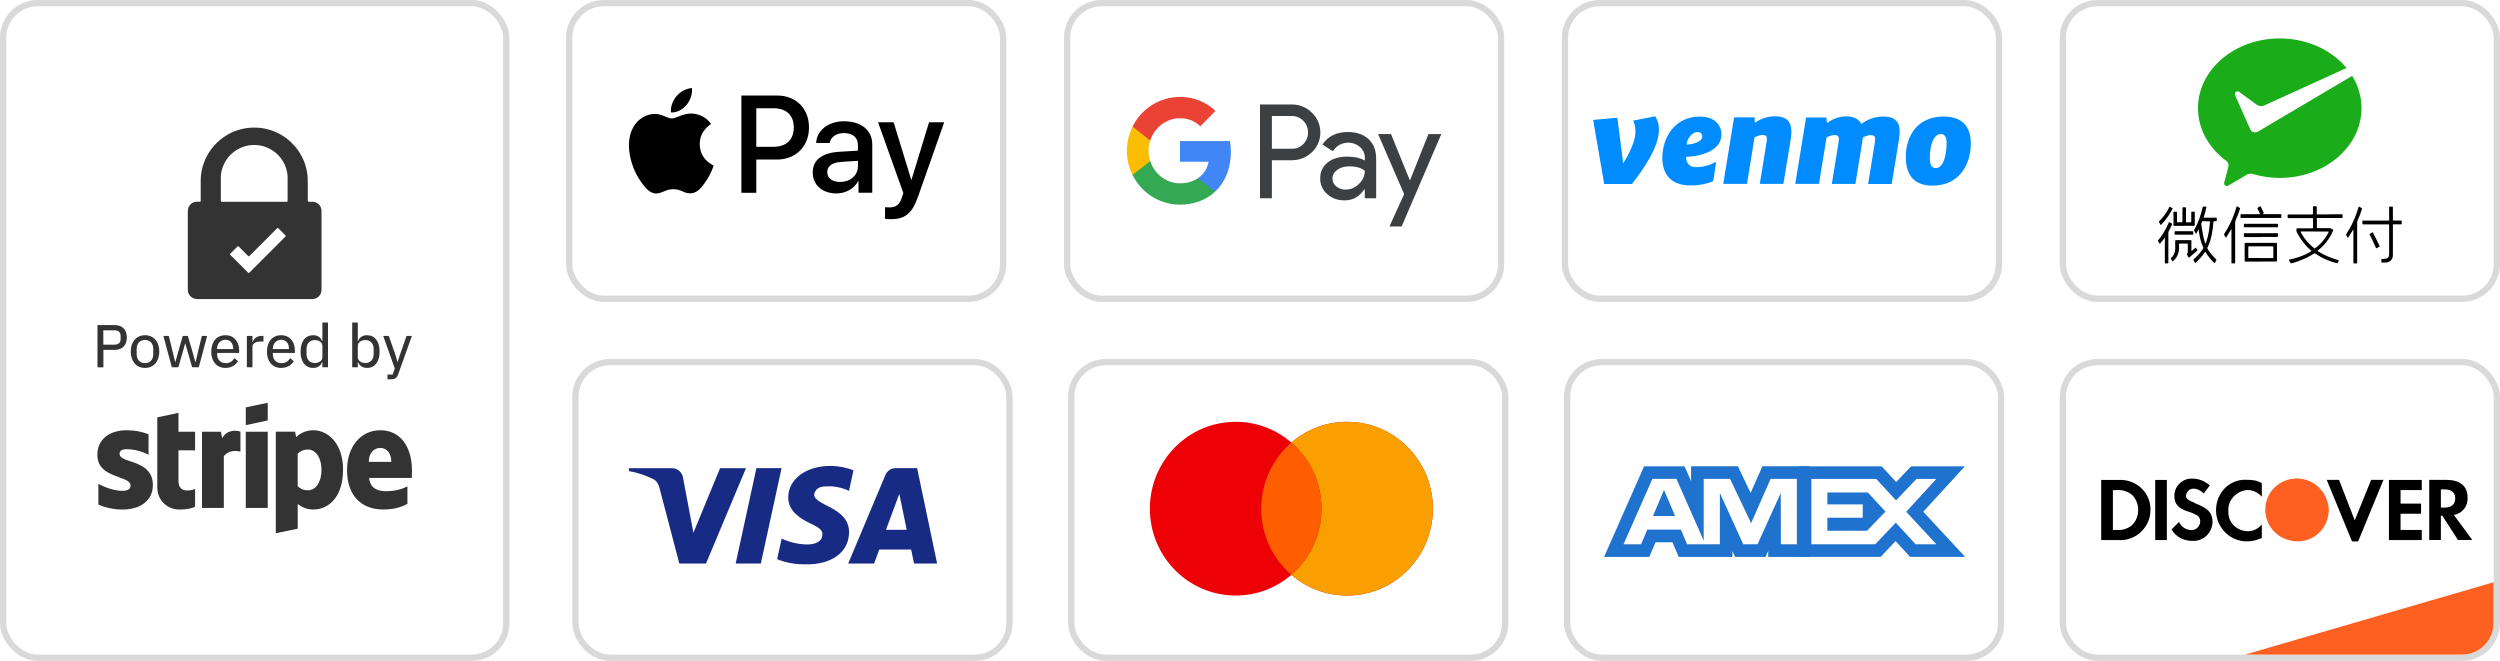 <?xml version="1.0" encoding="UTF-8"?>
<svg xmlns="http://www.w3.org/2000/svg" id="a" data-name="Layer 1" width="397.5" height="105.08" viewBox="0 0 397.5 105.08">
  <g>
    <rect x="90.5" y=".5" width="69" height="47" rx="5.5" ry="5.5" style="fill: none; stroke: #d9d9d9;"></rect>
    <path d="m106.69,17.87c.94.08,1.88-.48,2.47-1.18.58-.72.96-1.69.86-2.69-.83.04-1.86.56-2.45,1.28-.53.62-1,1.64-.88,2.59Zm11.19,12.77v-15.45h5.72c2.96,0,5.03,2.06,5.03,5.08s-2.11,5.1-5.1,5.1h-3.28v5.28h-2.37Zm-7.87-12.58c-.83-.05-1.58.25-2.19.49-.4.16-.73.29-.98.29-.28,0-.63-.14-1.02-.3h0c-.51-.2-1.09-.44-1.7-.43-1.4.02-2.71.82-3.42,2.1-1.47,2.56-.38,6.34,1.04,8.43.69,1.03,1.52,2.16,2.62,2.12.48-.02.83-.17,1.19-.32.41-.18.84-.36,1.51-.36s1.06.18,1.46.35c.37.16.73.32,1.27.31,1.13-.02,1.85-1.03,2.54-2.06.75-1.11,1.08-2.19,1.13-2.35v-.02s0,0-.02-.01c-.25-.12-2.17-1-2.18-3.39-.02-2,1.52-3.01,1.76-3.17.01,0,.02-.02.03-.02-.98-1.47-2.51-1.63-3.04-1.67Zm22.95,12.7c1.48,0,2.87-.76,3.49-1.97h.05v1.85h2.19v-7.69c0-2.23-1.76-3.67-4.47-3.67-2.52,0-4.38,1.46-4.45,3.46h2.14c.17-.95,1.05-1.58,2.24-1.58,1.45,0,2.26.68,2.26,1.94v.85l-2.95.18c-2.76.17-4.24,1.31-4.24,3.29s1.53,3.33,3.74,3.33Zm.63-1.83c-1.26,0-2.06-.61-2.06-1.56s.77-1.54,2.25-1.63l2.63-.17v.87c0,1.45-1.21,2.48-2.82,2.48Zm12.38,2.32c-.95,2.71-2.04,3.6-4.35,3.6-.17,0-.76-.02-.9-.06v-1.85c.15.02.51.04.7.04,1.04,0,1.63-.45,1.99-1.61l.22-.68-4.02-11.25h2.48l2.79,9.13h.05l2.79-9.13h2.41l-4.16,11.82Zm-25.72-14.04h2.73c2.05,0,3.23,1.11,3.23,3.06s-1.18,3.07-3.24,3.07h-2.72v-6.14Z" style="fill-rule: evenodd;"></path>
  </g>
  <g>
    <rect x="169.67" y=".5" width="69" height="47" rx="5.5" ry="5.5" style="fill: none; stroke: #d9d9d9;"></rect>
    <path d="m202.23,31.52v-6.04h3.12c1.28,0,2.35-.43,3.23-1.27l.22-.21c1.6-1.75,1.5-4.47-.22-6.09-.85-.86-2.02-1.32-3.23-1.3h-5.01v14.91h1.89Zm0-7.87v-5.21h3.17c.68,0,1.32.26,1.8.74,1.02,1,1.05,2.66.06,3.7-.48.51-1.16.8-1.86.77h-3.17Zm15.37-1.53c-.81-.75-1.91-1.13-3.31-1.13-1.79,0-3.14.67-4.03,1.99l1.67,1.06c.6-.9,1.44-1.36,2.49-1.36.67,0,1.32.25,1.82.7.49.43.77,1.05.77,1.7v.44c-.72-.4-1.64-.62-2.76-.62-1.32,0-2.37.31-3.16.94-.78.63-1.18,1.46-1.18,2.52-.02.96.39,1.88,1.11,2.5.74.67,1.68,1,2.78,1,1.3,0,2.33-.58,3.12-1.75h.08v1.42h1.81v-6.29c0-1.32-.4-2.37-1.21-3.12Zm-5.12,7.53c-.39-.29-.62-.75-.62-1.25,0-.56.25-1.02.76-1.39.51-.37,1.16-.56,1.92-.56,1.06-.01,1.88.23,2.46.7,0,.81-.31,1.51-.94,2.11-.56.57-1.32.89-2.12.89-.53.01-1.04-.17-1.46-.5Zm10.38,6.36l6.31-14.69h-2.05l-2.92,7.33h-.04l-2.99-7.33h-2.05l4.14,9.55-2.34,5.14h1.94Z" style="fill: #3c4043; fill-rule: evenodd;"></path>
    <path d="m195.71,24.17c0-.58-.04-1.17-.14-1.74h-7.96v3.29h4.56c-.18,1.06-.79,2.01-1.68,2.6v2.14h2.72c1.59-1.49,2.5-3.69,2.5-6.3Z" style="fill: #4285f4;"></path>
    <path d="m187.61,32.54c2.28,0,4.2-.76,5.6-2.07l-2.72-2.14c-.77.52-1.74.82-2.88.82-2.2,0-4.06-1.51-4.73-3.53h-2.8v2.21c1.43,2.89,4.35,4.71,7.53,4.71Z" style="fill: #34a853;"></path>
    <path d="m182.88,25.62c-.35-1.06-.35-2.21,0-3.28v-2.2h-2.8c-1.21,2.41-1.21,5.27,0,7.68l2.8-2.2Z" style="fill: #fbbc04;"></path>
    <path d="m187.61,18.8c1.21-.02,2.37.44,3.24,1.28l2.41-2.45c-1.53-1.45-3.55-2.25-5.65-2.22-3.18,0-6.1,1.83-7.53,4.72l2.8,2.21c.67-2.03,2.53-3.54,4.73-3.54Z" style="fill: #ea4335;"></path>
  </g>
  <g>
    <rect x="170.33" y="57.58" width="69" height="47" rx="5.5" ry="5.5" style="fill: none; stroke: #d9d9d9;"></rect>
    <path d="m205.33,91.39c-2.38,2.06-5.47,3.3-8.85,3.3-7.54,0-13.65-6.18-13.65-13.81s6.11-13.81,13.65-13.81c3.38,0,6.47,1.24,8.85,3.3,2.38-2.06,5.47-3.3,8.85-3.3,7.54,0,13.65,6.18,13.65,13.81s-6.11,13.81-13.65,13.81c-3.38,0-6.47-1.24-8.85-3.3Z" style="fill: #ed0006; fill-rule: evenodd;"></path>
    <path d="m205.33,91.39c2.93-2.53,4.79-6.3,4.79-10.51s-1.86-7.98-4.79-10.51c2.38-2.06,5.47-3.3,8.85-3.3,7.54,0,13.65,6.18,13.65,13.81s-6.11,13.81-13.65,13.81c-3.38,0-6.47-1.24-8.85-3.3Z" style="fill: #f9a000; fill-rule: evenodd;"></path>
    <path d="m205.33,70.38c2.93,2.53,4.79,6.3,4.79,10.51s-1.86,7.98-4.79,10.51c-2.93-2.53-4.79-6.3-4.79-10.51s1.86-7.98,4.79-10.51Z" style="fill: #ff5e00; fill-rule: evenodd;"></path>
  </g>
  <g>
    <rect x="328" y="57.58" width="69" height="47" rx="5.5" ry="5.5" style="fill: none; stroke: #d9d9d9;"></rect>
    <path d="m356.97,104.08l39.5-11.5v6.5c0,2.76-2.24,5-5,5h-34.5Z" style="fill: #fd6020;"></path>
    <path d="m388.97,76.3c2.17,0,3.37.97,3.37,2.79.11,1.4-.87,2.58-2.17,2.79l2.93,3.98h-2.28l-2.5-3.87h-.22v3.87h-1.85v-9.56h2.72Zm-.87,4.41h.54c1.2,0,1.74-.54,1.74-1.5,0-.86-.54-1.4-1.74-1.4h-.54v2.9Zm-8.26,5.16h5.22v-1.61h-3.37v-2.58h3.26v-1.61h-3.26v-2.15h3.37v-1.61h-5.22v9.56Zm-5.43-3.12l-2.5-6.45h-1.96l4.02,9.78h.98l4.02-9.78h-1.96l-2.61,6.45Zm-22.06-1.61c0,2.69,2.17,4.94,4.89,4.94.87,0,1.63-.21,2.39-.54v-2.15c-.54.64-1.3,1.07-2.17,1.07-1.74,0-3.15-1.29-3.15-3.01v-.21c-.11-1.72,1.3-3.22,3.04-3.33.87,0,1.74.43,2.28,1.07v-2.15c-.65-.43-1.52-.54-2.28-.54-2.82-.21-5,2.04-5,4.84Zm-3.37-1.18c-1.09-.43-1.41-.64-1.41-1.18.11-.64.65-1.18,1.3-1.07.54,0,1.09.32,1.52.75l.98-1.29c-.76-.64-1.74-1.07-2.72-1.07-1.52-.11-2.83,1.07-2.93,2.58v.11c0,1.29.54,2.04,2.28,2.58.43.11.87.32,1.3.54.33.21.54.54.54.97,0,.75-.65,1.4-1.3,1.4h-.11c-.87,0-1.63-.54-1.96-1.29l-1.2,1.18c.65,1.18,1.96,1.83,3.26,1.83,1.74.11,3.15-1.18,3.26-2.9v-.32c-.11-1.29-.65-1.93-2.83-2.79Zm-6.3,5.91h1.85v-9.56h-1.85v9.56Zm-8.58-9.56h3.26c2.61.11,4.67,2.26,4.56,4.84,0,1.4-.65,2.69-1.74,3.65-.98.75-2.17,1.18-3.37,1.07h-2.72v-9.56Zm2.39,7.95c.87.11,1.85-.21,2.5-.75.65-.64.98-1.5.98-2.47,0-.86-.33-1.72-.98-2.36-.65-.54-1.63-.86-2.5-.75h-.54v6.34h.54Z" style="fill-rule: evenodd;"></path>
    <path d="m365.18,76.08c-2.72,0-5,2.15-5,4.94s2.17,4.94,5,5.05c2.83.11,5-2.15,5.11-4.94-.11-2.79-2.28-5.05-5.11-5.05h0Z" style="fill: #fd6020; fill-rule: evenodd;"></path>
  </g>
  <g>
    <rect x="249.17" y="57.58" width="69" height="47" rx="5.5" ry="5.5" style="fill: none; stroke: #d9d9d9;"></rect>
    <path d="m307.88,76.14l-4.79,5.23,4.79,5.17h-3.3l-3.15-3.44-3.27,3.44h-10.15v-10.39h10.31l3.15,3.41,3.25-3.41h3.15m-17.32,4.05h5.62v2.12h-5.62v2.07h6.31l2.93-3.05-2.81-3.04h-6.43v1.9m21.87-6.05h-8.55l-.59.62-1.79,1.87-1.71-1.85-.59-.64h-13.18v14.39h13.01l.59-.62,1.79-1.89,1.7,1.86.59.65h8.76l-3.11-3.36-3.54-3.81,3.54-3.87,3.07-3.35h0Z" style="fill: #1f72cd;"></path>
    <path d="m285.7,76.14v10.4h-2.54l-.02-8.15-3.69,8.15h-2.27l-3.72-8.15v8.15h-5.21l-.99-2.33h-5.34l-.99,2.33h-2.79l4.59-10.4h3.82l4.34,9.83v-9.83h4.19l3.35,7.05,3.09-7.05h4.17m-22.87,5.91h3.52l-1.76-4.15-1.76,4.15m24.87-7.91h-7.47l-.53,1.2-1.34,3.04-1.48-3.1-.54-1.14h-7.45v2.36l-.51-1.16-.53-1.19h-6.43l-.53,1.19-4.59,10.4-1.24,2.81h7.19l.52-1.22.47-1.11h2.69l.47,1.11.52,1.22h8.54v-.94l.43.94h4.84l.43-.95v.95h6.53v-14.4h0Z" style="fill: #1f72cd;"></path>
  </g>
  <g>
    <rect x="91.5" y="57.58" width="69" height="47" rx="5.5" ry="5.5" style="fill: none; stroke: #d9d9d9;"></rect>
    <path d="m112.25,89.6h-4.24l-3.18-12.13c-.15-.56-.47-1.05-.94-1.28-1.18-.58-2.47-1.05-3.89-1.28v-.47h6.83c.94,0,1.65.7,1.77,1.52l1.65,8.75,4.24-10.27h4.12l-6.36,15.17Zm8.72,0h-4l3.3-15.17h4l-3.3,15.17Zm8.48-10.97c.12-.82.83-1.28,1.65-1.28,1.3-.12,2.71.12,3.89.7l.71-3.27c-1.18-.47-2.47-.7-3.65-.7-3.89,0-6.72,2.1-6.72,5.02,0,2.22,2,3.38,3.42,4.08,1.53.7,2.12,1.17,2,1.87,0,1.05-1.18,1.52-2.35,1.52-1.41,0-2.83-.35-4.12-.93l-.71,3.27c1.41.58,2.94.82,4.36.82,4.36.12,7.07-1.98,7.07-5.13,0-3.97-5.54-4.2-5.54-5.95Zm19.55,10.97l-3.18-15.17h-3.42c-.71,0-1.41.47-1.65,1.17l-5.89,14h4.12l.82-2.22h5.07l.47,2.22h3.65Zm-6.01-11.08l1.18,5.72h-3.3l2.12-5.72Z" style="fill: #172b85; fill-rule: evenodd;"></path>
  </g>
  <g>
    <rect x="248.83" y=".5" width="69" height="47" rx="5.5" ry="5.5" style="fill: none; stroke: #d9d9d9;"></rect>
    <path d="m263.18,18.49c.41.65.59,1.31.59,2.15,0,2.68-2.37,6.17-4.3,8.62h-4.4l-1.76-10.19,3.85-.35.93,7.25c.87-1.37,1.95-3.53,1.95-4.99,0-.8-.14-1.35-.37-1.8l3.51-.69Zm4.99,4.49c.71,0,2.49-.31,2.49-1.29,0-.47-.34-.7-.75-.7-.71,0-1.64.82-1.74,2Zm-.08,1.94c0,1.2.69,1.66,1.6,1.66.99,0,1.95-.23,3.18-.84l-.47,3.06c-.87.41-2.23.69-3.55.69-3.34,0-4.54-1.96-4.54-4.41,0-3.17,1.95-6.54,5.96-6.54,2.21,0,3.44,1.2,3.44,2.86,0,2.68-3.57,3.51-5.63,3.53Zm16.75-4.07c0,.39-.06.96-.12,1.33l-1.16,7.05h-3.75l1.05-6.46c.02-.18.08-.53.08-.72,0-.47-.3-.59-.67-.59-.49,0-.97.22-1.3.37l-1.2,7.4h-3.77l1.72-10.56h3.26l.04.84c.77-.49,1.78-1.02,3.22-1.02,1.91,0,2.58.94,2.58,2.35h0Zm11.13-1.16c1.07-.74,2.09-1.16,3.49-1.16,1.93,0,2.59.94,2.59,2.35,0,.39-.06.96-.12,1.33l-1.15,7.05h-3.75l1.07-6.6c.02-.18.06-.39.06-.53,0-.53-.3-.65-.67-.65-.47,0-.93.2-1.28.37l-1.2,7.4h-3.75l1.07-6.6c.02-.18.06-.39.06-.53,0-.53-.3-.65-.67-.65-.49,0-.97.22-1.3.37l-1.2,7.4h-3.77l1.72-10.56h3.22l.1.88c.75-.53,1.76-1.06,3.12-1.06,1.18,0,1.95.49,2.33,1.16Zm13.54,3.08c0-.86-.22-1.45-.89-1.45-1.48,0-1.78,2.53-1.78,3.82,0,.98.28,1.59.95,1.59,1.4,0,1.72-2.66,1.72-3.96Zm-6.49,2.21c0-3.33,1.82-6.45,6.02-6.45,3.16,0,4.32,1.8,4.32,4.29,0,3.29-1.8,6.7-6.1,6.7-3.18,0-4.24-2.02-4.24-4.54Z" style="fill: #008cff;"></path>
  </g>
  <g>
    <rect x="328" y=".5" width="69" height="47" rx="5.5" ry="5.5" style="fill: none; stroke: #d9d9d9;"></rect>
    <path d="m370.42,34.07c.63,0,1.26,0,1.89,0,.15,0,.16,0,.16.16,0,.11,0,.22,0,.33,0,.07-.03.1-.1.1-.07,0-.14,0-.21,0-1.2,0-2.41,0-3.61,0-.19,0-.18,0-.17.18.01.43.02.86,0,1.28,0,.14,0,.15.14.15.62,0,1.24,0,1.85,0,.25,0,.41.15.6.26.05.03.02.08,0,.12-.19.43-.4.86-.66,1.26-.48.73-1.05,1.36-1.74,1.9-.09.07-.09.09.02.16.84.54,1.75.93,2.69,1.23.17.05.35.12.52.17.07.02.1.06.05.14-.06.09-.1.18-.15.28-.03.06-.08.08-.15.06-1.23-.31-2.37-.8-3.41-1.53-.1-.07-.17-.03-.25.02-.52.33-1.05.62-1.62.86-.62.26-1.25.5-1.91.66-.1.02-.15,0-.19-.08-.06-.13-.13-.24-.2-.36-.06-.11-.06-.13.06-.15.53-.11,1.06-.25,1.57-.43.65-.23,1.27-.52,1.86-.87.08-.05.07-.09,0-.14-.84-.7-1.49-1.55-2.04-2.49-.09-.15-.17-.3-.24-.45-.08-.17-.04-.35-.03-.53,0-.07.07-.06.12-.06.39,0,.78,0,1.17,0,.4,0,.8,0,1.2,0,.11,0,.14-.04.13-.14,0-.42,0-.84,0-1.26,0-.23.04-.22-.22-.22-.95,0-1.89,0-2.84,0-.29,0-.58.01-.88,0-.07,0-.11-.03-.1-.1,0-.12,0-.25,0-.37,0-.07.03-.1.09-.11.04,0,.08,0,.12,0,1.21,0,2.43,0,3.64,0q.18,0,.18-.18c0-.33,0-.65,0-.98,0-.13.01-.14.15-.14.12,0,.24,0,.36,0,.07,0,.1.03.1.1-.01.35.01.69-.01,1.04-.01.13,0,.15.14.15.64,0,1.27,0,1.91,0h0Zm-2.38,2.73c-.56,0-1.13,0-1.69,0-.15,0-.31,0-.46,0-.08,0-.12.02-.07.11.06.1.11.2.16.3.51.88,1.18,1.62,1.97,2.26.06.05.1.03.15,0,.49-.36.93-.77,1.31-1.24.32-.39.6-.82.82-1.28.05-.12.05-.13-.08-.13-.15,0-.3-.01-.45-.01-.56,0-1.11,0-1.67,0Zm-18.46-.33c-.12.16-.18.33-.27.48-.04.07-.05.2-.14.2-.07,0-.09-.12-.13-.19-.05-.08-.1-.17-.15-.25-.05-.07-.04-.13,0-.21.34-.55.6-1.14.81-1.74.21-.58.37-1.18.52-1.79.02-.09.06-.12.15-.12.11,0,.22,0,.33,0,.1,0,.13.03.11.13-.09.43-.19.86-.33,1.28-.02.07-.05.13-.07.2-.05.14-.05.15.1.15.57,0,1.14,0,1.71,0,.05,0,.11,0,.16,0,.05,0,.07.02.08.08.02.13,0,.26,0,.39,0,.06-.04.09-.1.09-.1,0-.2,0-.3,0-.09,0-.13.04-.13.13-.05.61-.1,1.22-.22,1.82-.13.66-.29,1.31-.57,1.93-.04.09-.08.17-.13.25-.07.11-.05.19.01.3.37.61.83,1.14,1.34,1.63.07.07.07.12.02.19-.08.11-.14.23-.21.35-.04.08-.08.08-.14.02-.5-.52-.97-1.07-1.34-1.68-.06-.1-.06-.11-.13,0-.4.62-.91,1.16-1.44,1.67-.05.05-.08.04-.12-.01-.08-.14-.16-.27-.24-.4-.04-.06,0-.1.04-.14.48-.42.91-.88,1.28-1.41.07-.1.14-.21.21-.31.04-.06.05-.12.01-.19-.37-.79-.55-1.63-.67-2.49-.02-.11-.01-.23-.06-.36Zm1.2-1.3h0c-.18,0-.36,0-.54,0-.03,0-.07,0-.08.03-.08.15-.17.29-.15.47.02.2.05.39.08.59.12.79.26,1.57.51,2.33.01.04.01.11.07.11.04,0,.05-.07.07-.1,0-.02.01-.03.02-.05.2-.55.35-1.11.44-1.69.08-.52.15-1.04.19-1.56,0-.08-.02-.11-.1-.11-.17,0-.34,0-.51,0Zm29.69.65c0-.15,0-.15.15-.15.37,0,.74,0,1.11,0,.12,0,.15-.02.14-.14-.01-.1,0-.2,0-.31,0-.13-.02-.15-.15-.15-.37,0-.74,0-1.11,0-.1,0-.14-.03-.14-.14,0-.27,0-.55,0-.82,0-.38,0-.75,0-1.13,0-.1-.03-.14-.13-.13-.11,0-.22,0-.33,0-.11,0-.15.03-.14.14,0,.64,0,1.29,0,1.93,0,.15,0,.15-.15.15-1.27,0-2.54,0-3.8,0-.07,0-.13,0-.2,0-.07,0-.11.03-.1.11,0,.11,0,.22,0,.33q0,.17.16.17c1.32,0,2.63,0,3.95,0,.14,0,.14,0,.14.14,0,1.54,0,3.07,0,4.61,0,.45-.26.71-.7.72-.15,0-.29.01-.44.02-.06,0-.09.04-.09.1,0,.12,0,.25,0,.37,0,.09.04.12.12.11.24,0,.48.01.71-.02.29-.04.54-.16.73-.38.21-.24.27-.52.27-.82,0-.77,0-1.54,0-2.31,0-.8,0-1.59,0-2.39Zm-21,5.77c-.8,0-1.6,0-2.4,0-.17,0-.17,0-.17-.17,0-.88,0-1.77,0-2.65,0-.13.02-.15.14-.15,1.59,0,3.19,0,4.78,0,.22,0,.22,0,.22.22,0,.85,0,1.71,0,2.56,0,.18,0,.18-.18.18-.8,0-1.59,0-2.39,0h0Zm-.01-.56h0c.62,0,1.24,0,1.86,0,.1,0,.14-.03.14-.14,0-.52,0-1.03,0-1.55q0-.17-.17-.17c-1.2,0-2.41,0-3.61,0-.19,0-.18-.03-.19.17,0,.09-.01.19-.01.28,0,.42,0,.83,0,1.25,0,.14,0,.15.15.15.61,0,1.22,0,1.83,0Zm14.73-4.17c0,1.49,0,2.98,0,4.46,0,.15,0,.3,0,.45,0,.08.03.12.12.12.09,0,.19,0,.29,0q.19,0,.19-.19c0-2.12,0-4.25,0-6.37,0-.09.02-.17.06-.25.28-.61.51-1.23.71-1.86.02-.07,0-.11-.06-.14-.11-.06-.22-.13-.33-.19-.13-.07-.13-.07-.17.06-.15.54-.34,1.07-.55,1.6-.36.89-.77,1.74-1.32,2.53-.1.15-.14.28-.01.43.04.05.06.11.09.16.11.18.11.18.22,0,.25-.4.51-.79.75-1.2.03.14,0,.27,0,.4Zm-19.39-.27c0,1.74,0,3.47,0,5.21,0,.06.03.09.08.08.11-.02.23,0,.34,0,.16,0,.17,0,.17-.17,0-2.09,0-4.17,0-6.26,0-.19.04-.36.12-.53.26-.56.47-1.14.65-1.73.02-.07,0-.11-.06-.15-.12-.06-.24-.13-.35-.21-.08-.06-.11-.03-.14.05-.04.13-.08.25-.12.38-.29.96-.67,1.88-1.14,2.76-.21.39-.44.78-.69,1.14-.05.07-.06.13,0,.21.08.12.15.24.22.37.04.08.06.05.09,0,.2-.29.38-.58.55-.88.08-.14.15-.29.27-.42.03.05.02.1.02.13Zm-7.52-.69c.52,0,1.03,0,1.55,0,.1,0,.14-.03.14-.13,0-.67,0-1.33,0-2,0-.08-.04-.12-.12-.12-.11,0-.23,0-.34,0-.07,0-.1.03-.1.11,0,.48,0,.96,0,1.45,0,.1-.03.14-.13.14-.19,0-.38,0-.57,0-.13,0-.14,0-.14-.15,0-.37,0-.73,0-1.1,0-.34,0-.67,0-1.01,0-.1-.03-.14-.13-.14-.08,0-.17,0-.25,0-.17,0-.18,0-.18.18,0,.69,0,1.38,0,2.07,0,.1-.03.14-.14.14-.19,0-.39,0-.58,0-.13,0-.15-.01-.15-.14,0-.47-.01-.95,0-1.42,0-.08-.02-.12-.11-.12-.11,0-.22,0-.33,0-.1,0-.14.04-.13.14,0,.23.01.45.02.68,0,.41,0,.83-.01,1.24,0,.19,0,.19.19.19.5,0,1,0,1.5,0h0Zm-1.31,2.29c-.06,0-.11,0-.11.08,0,.22-.02.45,0,.67.01.23.01.47,0,.7-.05.54-.22,1.02-.66,1.37-.06.04-.06.09-.02.15.07.11.14.22.2.34.04.08.08.08.14.03.45-.4.76-.89.89-1.49.08-.39.07-.79.06-1.19,0-.07,0-.12.1-.12.39,0,.79,0,1.18,0,.08,0,.11.03.11.11,0,.35,0,.71,0,1.06,0,.17-.01.35-.14.49-.02.03-.02.06,0,.09.09.15.18.3.27.45.03.05.06.05.11.01.06-.05.11-.1.17-.15.36-.31.72-.61,1.07-.92.04-.04.06-.08.03-.13-.07-.1-.13-.2-.19-.31-.04-.07-.07-.08-.14-.02-.16.15-.33.3-.5.44-.03.02-.05.06-.09.04-.03-.02-.02-.06-.02-.09,0-.49,0-.99,0-1.48,0-.14,0-.14-.14-.14-.37,0-.75,0-1.12,0-.39,0-.77,0-1.16,0Zm-1.76-.31c.03.13,0,.25,0,.38,0,1.14,0,2.27,0,3.41,0,.04,0,.07,0,.11,0,.06.03.1.1.1.12,0,.23,0,.35,0,.08,0,.11-.04.11-.11,0-.03,0-.06,0-.09,0-1.55,0-3.11,0-4.66,0-.09.02-.17.06-.25.2-.35.36-.73.53-1.09.03-.07.02-.11-.05-.15-.09-.05-.18-.1-.28-.15-.17-.09-.18-.09-.24.1,0,.02-.01.03-.02.05-.42.95-.92,1.86-1.61,2.65-.05.06-.06.11-.02.18.07.11.13.21.19.32.06.11.08.12.16.01.09-.11.18-.23.28-.34.14-.17.27-.34.41-.52,0,.03.02.05.02.06Zm15.67-3.93c.06-.05.07-.1.04-.16-.15-.31-.3-.63-.45-.94-.03-.07-.08-.08-.14-.04-.1.07-.21.14-.32.2-.09.05-.11.1-.06.2.12.22.24.44.34.68.07.16.06.17-.11.17-.88,0-1.76,0-2.64,0-.06,0-.12,0-.19,0-.08,0-.11.03-.11.11,0,.09,0,.18,0,.26,0,.22,0,.22.22.22,1.95,0,3.9,0,5.85,0,.1,0,.2,0,.31,0,.09,0,.12-.04.12-.12,0-.11,0-.23,0-.34,0-.13-.01-.14-.15-.14-.87,0-1.73,0-2.6,0-.07,0-.14,0-.22,0,.03-.06.07-.07.1-.1Zm-.39,3.72c.61,0,1.22,0,1.83,0,.25,0,.5,0,.75,0,.08,0,.12-.03.12-.11,0-.08.01-.17.01-.25,0-.23,0-.23-.23-.23-1.63,0-3.25,0-4.88,0-.07,0-.14,0-.21,0-.08,0-.1.03-.1.11,0,.1,0,.2,0,.31,0,.18,0,.19.18.19.84,0,1.69,0,2.53,0h0Zm-.02-1.53c.34,0,.69,0,1.03,0,.52,0,1.03,0,1.55,0,.13,0,.14-.02.15-.15,0-.09,0-.19,0-.28,0-.09-.03-.13-.12-.13-.04,0-.09,0-.13,0-1.63,0-3.26,0-4.89,0-.06,0-.12,0-.19,0-.07,0-.1.03-.1.1,0,.1,0,.2,0,.3,0,.16,0,.16.17.16.84,0,1.69,0,2.53,0h0Zm-15.83-.42c.15-.16.3-.32.44-.49.53-.61.97-1.3,1.35-2.02.03-.06.02-.09-.04-.12-.12-.06-.24-.13-.35-.2-.07-.04-.1-.02-.13.04-.03.07-.06.15-.1.22-.41.75-.88,1.44-1.51,2.03-.04.04-.05.08-.02.13.08.14.16.28.25.43.01.02.02.04.05.04.03,0,.05-.03.07-.06Zm3.61,1.59c.47,0,.93,0,1.4,0,.07,0,.08-.03.08-.08,0-.1,0-.2,0-.3,0-.16,0-.17-.16-.17-.89,0-1.78,0-2.67,0-.02,0-.04,0-.05,0-.06,0-.09.03-.09.1,0,.11,0,.23,0,.34,0,.08.03.11.11.11.46,0,.92,0,1.38,0,0,0,0,0,0,0Zm29.94-.36c-.13.08-.26.16-.39.24-.06.03-.04.07-.02.12.27.5.5,1.02.74,1.54.09.19.16.37.25.56.02.05.05.11.12.06.14-.08.27-.16.41-.23.07-.04.08-.09.04-.16-.09-.17-.16-.34-.24-.5-.26-.53-.52-1.05-.79-1.58-.01-.03-.02-.06-.07-.07-.01,0-.03.01-.05.02Z"></path>
    <path d="m358.95,20.95c-.12.06-.24.1-.39.1-.33,0-.61-.18-.75-.45l-.06-.13-2.37-5.32c-.03-.06-.04-.12-.04-.19,0-.25.19-.44.44-.44.09,0,.18.03.25.09l2.79,2.04c.21.14.45.22.71.22.16,0,.31-.03.44-.08l13.13-5.98c-2.36-2.84-6.23-4.7-10.62-4.7-7.18,0-13,4.97-13,11.09,0,3.34,1.75,6.35,4.5,8.38.22.16.36.42.36.72,0,.1-.03.19-.05.28-.22.84-.56,2.17-.58,2.24-.03.1-.08.21-.08.32,0,.24.19.44.44.44.09,0,.17-.04.25-.08l2.84-1.68c.22-.13.44-.2.7-.2.13,0,.26.02.38.06,1.33.39,2.76.61,4.24.61,7.18,0,13-4.97,13-11.09,0-1.86-.54-3.6-1.48-5.14l-14.96,8.85-.1.06Z" style="fill: #1aad19;"></path>
  </g>
  <g>
    <rect x=".5" y=".5" width="80" height="104.08" rx="5.5" ry="5.5" style="fill: none; stroke: #d9d9d9;"></rect>
    <path d="m42.57,66.85l-3.49.75v-2.83l3.49-.73v2.81Zm-14.17-1.21l-3.39.72v11.1c-.01,2.05,1.53,3.56,3.58,3.56,1.14,0,1.97-.21,2.43-.46v-2.81c-.44.18-2.64.82-2.64-1.23v-4.92h2.64v-2.95h-2.64v-3.01Zm37.1,9.12c0-3.55-1.72-6.35-5.01-6.35s-5.31,2.8-5.31,6.32c0,4.17,2.36,6.28,5.75,6.28,1.65,0,2.9-.37,3.85-.9v-2.77c-.94.47-2.03.76-3.4.76s-2.54-.47-2.69-2.11h6.79c0-.08,0-.25.01-.45h0c0-.27.02-.59.02-.78Zm-6.86-1.32c0-1.57.96-2.22,1.83-2.22s1.75.65,1.75,2.22h-3.58Zm-38.45-2.02c-.74,0-1.18.21-1.18.75,0,.59.76.85,1.71,1.17,1.55.52,3.58,1.22,3.59,3.77,0,2.48-1.99,3.91-4.88,3.91-1.19,0-2.5-.24-3.79-.79v-3.3c1.17.64,2.64,1.11,3.79,1.11.78,0,1.33-.21,1.33-.85s-.83-.95-1.83-1.31c-1.52-.55-3.45-1.24-3.45-3.55,0-2.45,1.87-3.92,4.69-3.92,1.15,0,2.29.18,3.45.64v3.26c-1.06-.57-2.39-.89-3.45-.89Zm15.15-1.75l-.22-1.03h-3v12.12h3.47v-8.22c.82-1.07,2.21-.87,2.64-.72v-3.19c-.44-.17-2.07-.47-2.89,1.03Zm3.74-1.03h3.49v12.12h-3.49v-12.12Zm8.01.85c.49-.44,1.36-1.08,2.72-1.08,2.43,0,4.72,2.19,4.74,6.21,0,4.39-2.26,6.39-4.75,6.39-1.22,0-1.96-.51-2.46-.87v3.92s-3.49.73-3.49.73v-16.15h3.06l.18.86Zm.25,7.81c.33.36.82.65,1.64.65,1.28,0,2.14-1.39,2.14-3.24s-.87-3.23-2.14-3.23c-.79,0-1.29.28-1.65.68v5.14Z" style="fill: #333; fill-rule: evenodd;"></path>
    <path d="m15.5,58.39v-6.7h2.77c1.21,0,1.9.78,1.9,1.97s-.69,1.97-1.9,1.97h-1.83v2.77h-.93Zm.93-3.59h1.8c.6,0,.95-.33.95-.9v-.48c0-.58-.36-.9-.95-.9h-1.8v2.29Zm4.36,1.1c0-1.58.91-2.6,2.27-2.6s2.27,1.02,2.27,2.6-.91,2.6-2.27,2.6-2.27-1.02-2.27-2.6Zm3.58.37v-.75c0-.97-.54-1.46-1.32-1.46s-1.32.49-1.32,1.46v.75c0,.97.54,1.46,1.32,1.46s1.32-.49,1.32-1.46Zm1.61-2.86h.86l.52,2.12.5,2.05h.02l.57-2.05.61-2.12h.8l.63,2.12.58,2.05h.03l.47-2.05.53-2.12h.84l-1.33,4.98h-1.06l-.67-2.33-.42-1.46h-.02l-.41,1.46-.67,2.33h-1.04l-1.34-4.98Zm7.61,2.49c0-1.58.87-2.6,2.26-2.6s2.18,1.06,2.18,2.45v.37h-3.51v.2c0,.83.51,1.42,1.4,1.42.62,0,1.08-.3,1.34-.81l.58.49c-.35.64-1.07,1.08-2,1.08-1.38,0-2.26-1.03-2.26-2.6Zm.93-.47v.07h2.55v-.1c0-.83-.48-1.38-1.23-1.38s-1.33.6-1.33,1.41Zm4.73,2.96v-4.98h.89v.95h.05c.16-.49.61-.95,1.4-.95h.3v.89h-.44c-.83,0-1.31.33-1.31.82v3.27h-.89Zm3.2-2.49c0-1.58.87-2.6,2.26-2.6s2.18,1.06,2.18,2.45v.37h-3.51v.2c0,.83.51,1.42,1.4,1.42.62,0,1.08-.3,1.34-.81l.58.49c-.35.64-1.07,1.08-2,1.08-1.38,0-2.26-1.03-2.26-2.6Zm.93-.47v.07h2.56v-.1c0-.83-.48-1.38-1.23-1.38s-1.33.6-1.33,1.41Zm7.88,2.14h-.04c-.23.61-.75.93-1.43.93-1.25,0-2-.99-2-2.6s.75-2.6,2-2.6c.68,0,1.2.32,1.43.93h.04v-2.95h.89v7.11h-.89v-.82Zm0-.76v-1.83c0-.53-.54-.91-1.21-.91-.8,0-1.31.57-1.31,1.4v.85c0,.84.51,1.4,1.31,1.4.67,0,1.21-.38,1.21-.91Zm4.74-5.53h.89v2.95h.04c.23-.61.75-.93,1.43-.93,1.25,0,2,.99,2,2.6s-.75,2.6-2,2.6c-.68,0-1.2-.32-1.43-.93h-.04v.82h-.89v-7.11Zm3.41,5.04v-.85c0-.84-.51-1.4-1.31-1.4-.67,0-1.21.38-1.21.91v1.83c0,.53.54.91,1.21.91.8,0,1.31-.57,1.31-1.4Zm5.22-2.91h.86l-2.16,6.06c-.23.62-.47.84-1.23.84h-.49v-.76h.82l.34-.96-1.84-5.18h.89l1.11,3.18.26.93h.05l.29-.93,1.11-3.18Z" style="fill: #333;"></path>
    <path d="m49.68,32.09c-.18,0-.35,0-.53,0q-.21,0-.21-.22c0-.77,0-1.54,0-2.3,0-.81,0-1.63-.16-2.43-.12-.59-.29-1.16-.54-1.72-.32-.74-.73-1.42-1.25-2.04-.58-.69-1.24-1.29-2-1.77-.64-.41-1.33-.73-2.06-.95-.65-.2-1.32-.33-2-.36-.94-.05-1.87.03-2.78.29-.7.2-1.37.47-2,.84-.81.47-1.52,1.06-2.14,1.77-.82.94-1.4,2-1.76,3.19-.24.8-.34,1.61-.34,2.45,0,.98,0,1.95,0,2.93,0,.35.04.31-.31.31-.24,0-.47-.03-.7.05-.66.23-1.04.77-1.04,1.48,0,2.64,0,5.27,0,7.91,0,1.52,0,3.04,0,4.57,0,.45.18.83.54,1.12.28.23.6.34.97.34,3.04,0,6.09,0,9.13,0,3.06,0,6.11,0,9.17,0,.78,0,1.45-.66,1.45-1.44,0-4.2,0-8.39,0-12.59,0-.79-.66-1.44-1.45-1.45Zm-4.3,5.53c-.88.88-1.76,1.76-2.64,2.64-.84.84-1.69,1.69-2.53,2.53-.19.19-.38.38-.57.57-.07.07-.11.07-.18,0-.94-.94-1.88-1.89-2.82-2.82-.09-.09-.09-.14,0-.23.37-.36.73-.72,1.09-1.09.09-.09.15-.09.25,0,.48.49.97.97,1.46,1.47.09.09.14.09.23,0,1.05-1.06,2.11-2.11,3.17-3.17.41-.41.81-.81,1.21-1.22.09-.09.14-.08.22,0,.36.37.73.74,1.09,1.1.03.03.07.06.08.11,0,.05-.03.07-.06.1Zm.18-5.53c-1.71,0-3.42,0-5.13,0-1.7,0-3.4,0-5.11,0q-.21,0-.21-.21c0-1.25,0-2.5,0-3.75,0-.55.13-1.09.32-1.61.29-.78.74-1.46,1.34-2.03.62-.58,1.34-.99,2.16-1.23.76-.22,1.53-.27,2.3-.15.93.14,1.76.51,2.5,1.1.82.65,1.39,1.48,1.73,2.46.17.49.27,1,.27,1.52,0,1.24,0,2.48,0,3.72,0,.15-.05.18-.19.18Z" style="fill: #333;"></path>
  </g>
</svg>
